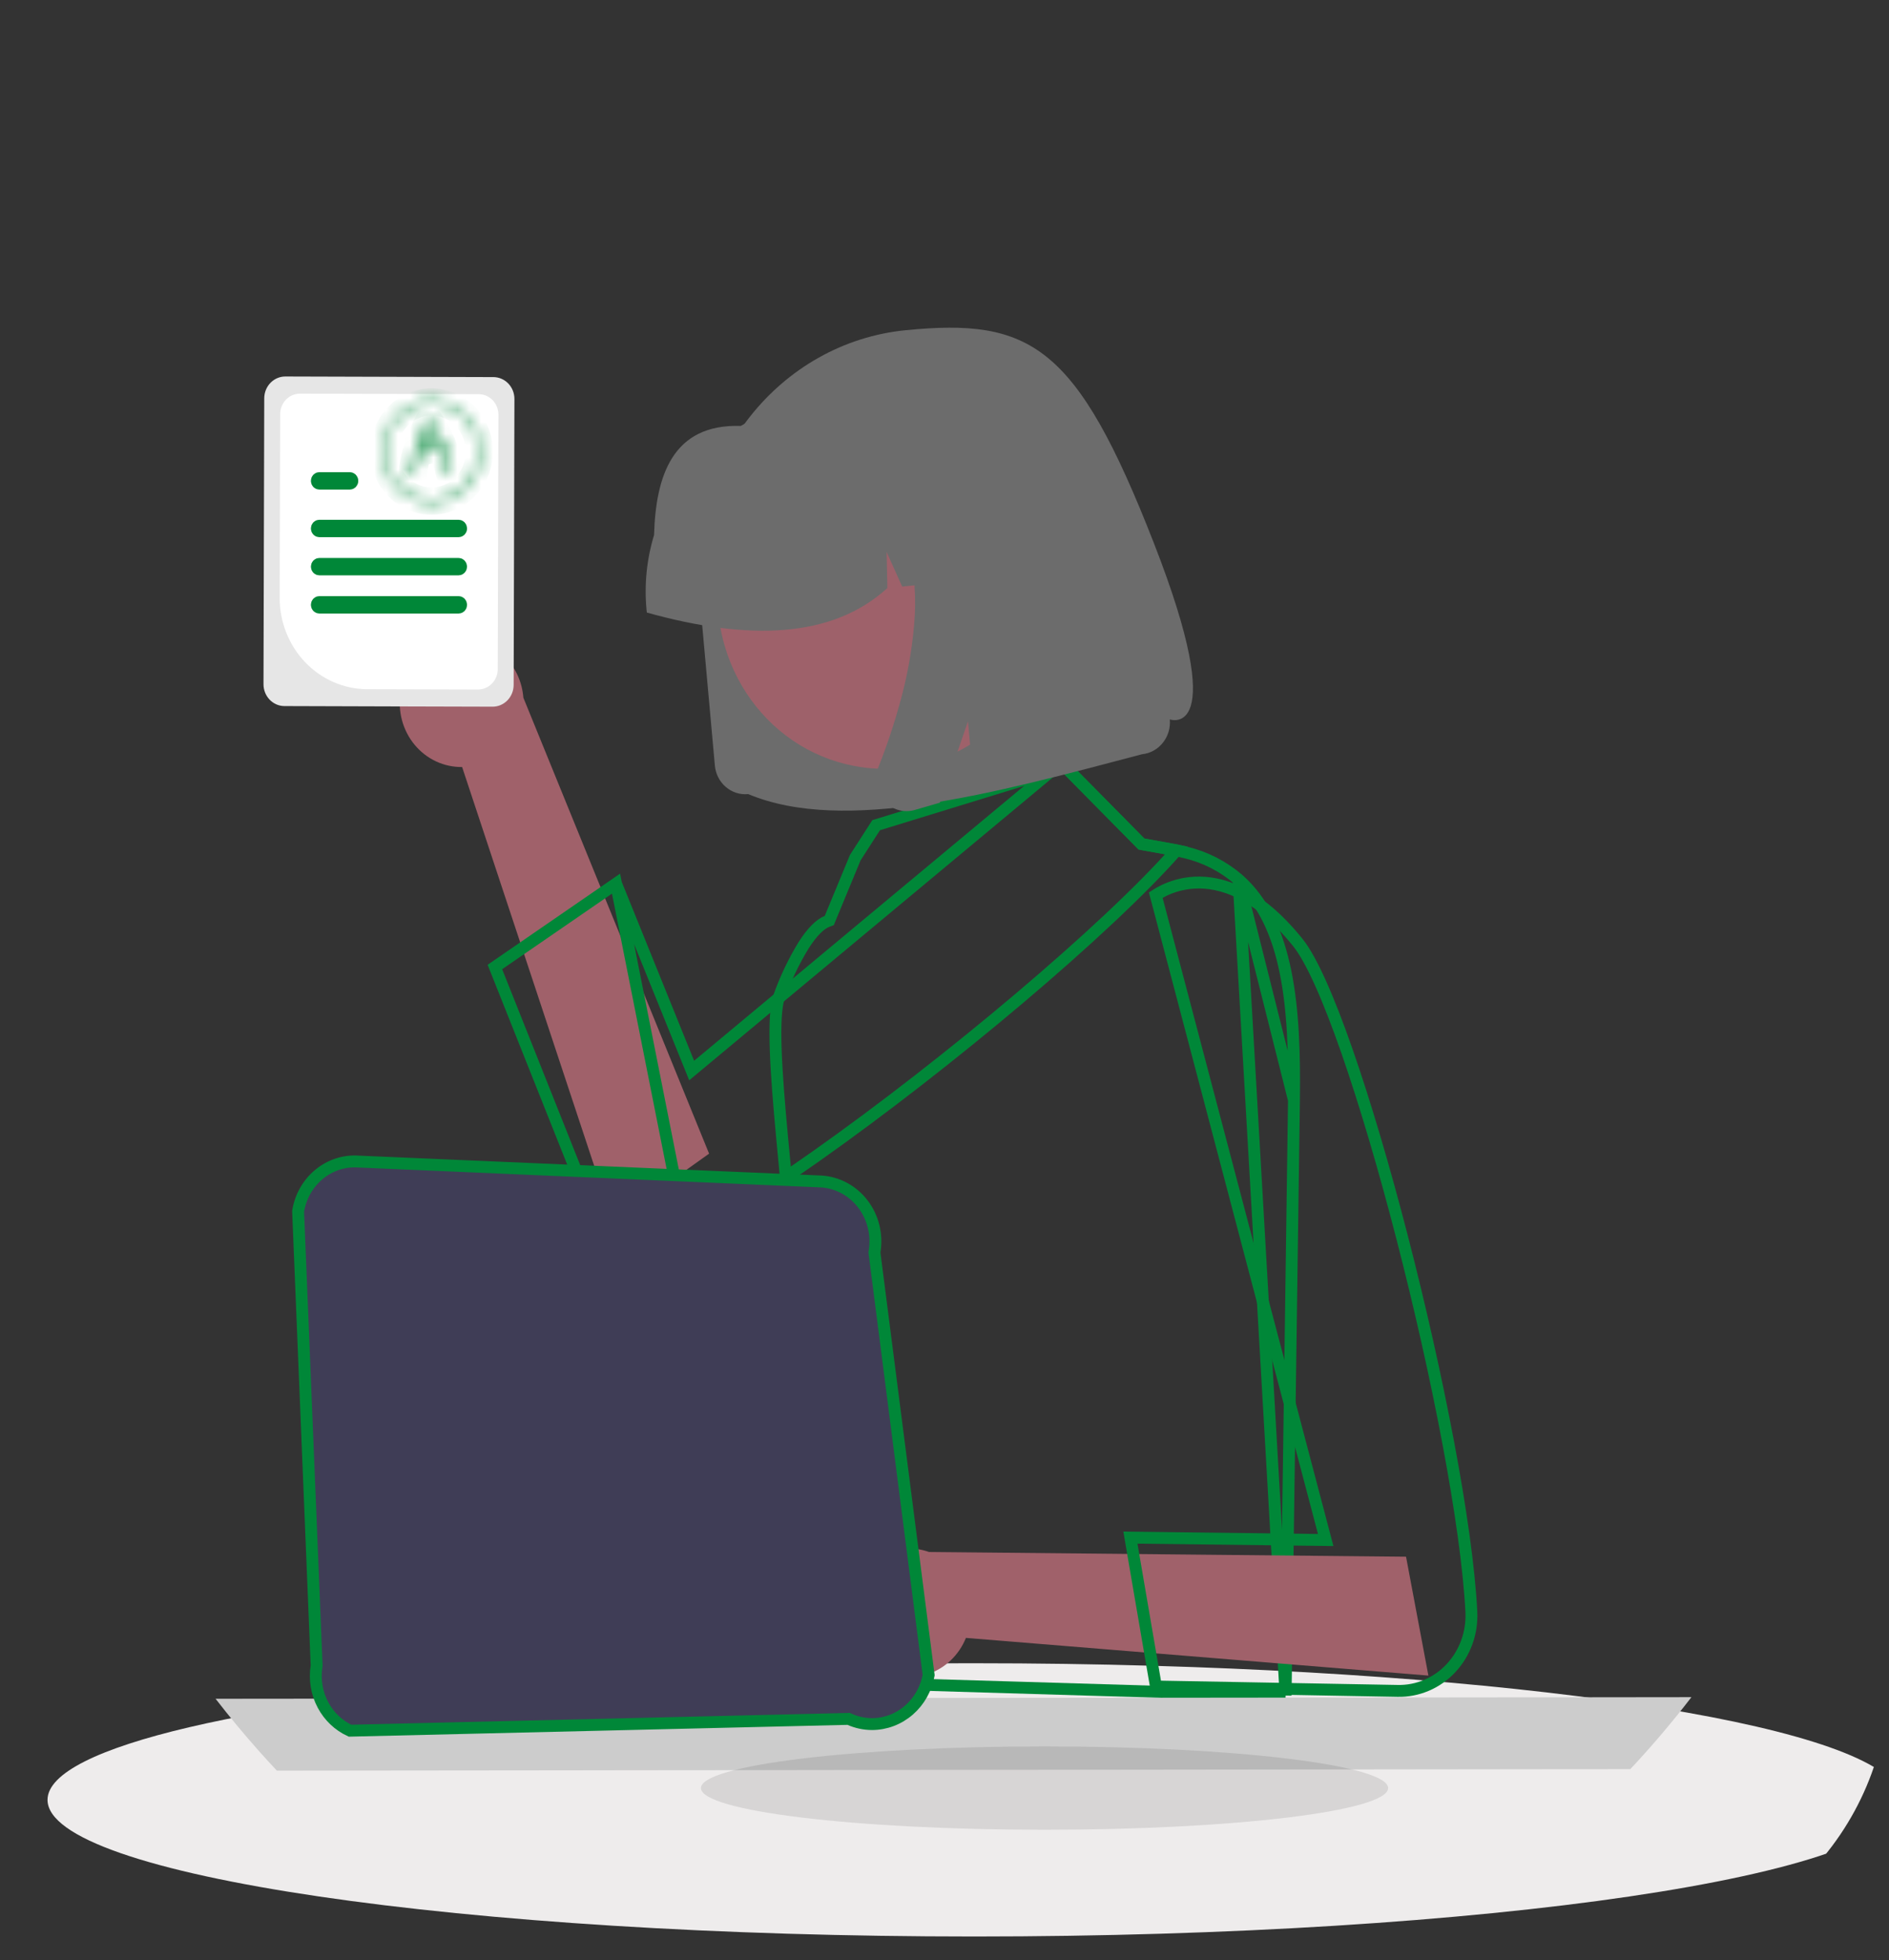 <svg width="159" height="165" viewBox="0 0 159 165" fill="none" xmlns="http://www.w3.org/2000/svg">
<rect x="0" y="0" width="159" height="165" fill="#333333" stroke="none"/>
<g clip-path="url(#clip0_1315_5906)">
<path d="M160 151.5C160 157.851 125.079 163 82 163C38.921 163 4 157.851 4 151.5C4 147.004 21.505 143.109 47.016 141.219C57.536 140.438 69.422 140 82 140C87.171 140 92.223 140.074 97.109 140.215C132.957 141.254 160 145.911 160 151.5Z" fill="#EEECEC"/>
<path d="M33.716 58.313C33.593 59.088 33.636 59.882 33.84 60.639C34.045 61.396 34.407 62.096 34.901 62.692C35.395 63.288 36.008 63.764 36.699 64.087C37.389 64.41 38.14 64.572 38.897 64.562L51.587 102.881L59.685 97.106L44.053 58.727C43.952 57.408 43.388 56.173 42.468 55.257C41.548 54.341 40.336 53.806 39.062 53.755C37.788 53.704 36.54 54.14 35.555 54.98C34.57 55.82 33.915 57.006 33.716 58.313Z" fill="#A0616A"/>
<path d="M51.853 74.378L50.831 75.08L50.831 75.08L44.069 79.734L44.069 79.734L41.655 81.395L49.434 100.924L49.435 100.927C49.752 101.736 50.227 102.467 50.828 103.074C51.428 103.682 52.142 104.153 52.925 104.46C53.707 104.766 54.541 104.901 55.375 104.857C56.208 104.814 57.025 104.592 57.773 104.205L51.853 74.378ZM51.853 74.378L57.961 89.474L58.218 90.109L58.745 89.67L65.432 84.1L65.432 84.1L69.583 80.642L69.583 80.641L88.431 64.945L89.677 64.561L93.272 68.202L93.272 68.202L95.965 70.931L96.077 71.043L96.233 71.072L98.766 71.528C98.766 71.528 98.766 71.528 98.766 71.528C98.855 71.544 98.944 71.561 99.032 71.579C93.126 78.276 79.769 89.505 68.686 97.323C66.218 99.063 63.865 100.629 61.738 101.938C60.301 102.822 58.969 103.584 57.773 104.205L51.853 74.378Z" stroke="#008738"/>
<path d="M108.212 142.721L108.915 92.604C108.915 92.604 108.915 92.604 108.915 92.604M108.212 142.721L108.915 92.604M108.212 142.721L52.077 141.05L60.945 120.736L60.997 120.617L60.99 120.539C60.99 120.538 60.99 120.537 60.991 120.536C61.005 120.496 61.034 120.434 61.081 120.347C61.174 120.174 61.317 119.948 61.501 119.678C61.867 119.14 62.364 118.474 62.871 117.794L62.905 117.748C63.397 117.089 63.897 116.421 64.274 115.871C64.466 115.591 64.634 115.33 64.755 115.112C64.815 115.003 64.87 114.895 64.909 114.793C64.944 114.704 64.99 114.566 64.985 114.417L64.985 114.417C64.954 113.506 65.265 112.607 65.658 111.601C65.694 111.507 65.731 111.413 65.769 111.318C66.124 110.418 66.512 109.432 66.629 108.388L66.629 108.387C66.757 107.225 66.669 105.302 66.496 103.064C66.371 101.457 66.201 99.66 66.027 97.825C65.957 97.09 65.887 96.35 65.819 95.613C65.58 93.029 65.367 90.488 65.294 88.38C65.258 87.326 65.257 86.389 65.303 85.615C65.351 84.829 65.445 84.251 65.579 83.891L65.579 83.891L65.582 83.884C66.12 82.374 66.809 80.928 67.638 79.568C68.358 78.438 69.038 77.78 69.602 77.56L69.801 77.483L69.882 77.285L71.987 72.196L73.745 69.459L88.334 64.975L88.334 64.975L89.677 64.561L93.272 68.202L93.272 68.202L95.965 70.931L96.076 71.044L96.232 71.072L98.765 71.528C98.765 71.528 98.765 71.528 98.765 71.528C99.132 71.594 99.486 71.672 99.825 71.761L99.825 71.761L99.836 71.764C101.456 72.152 102.967 72.928 104.248 74.032M108.212 142.721L104.248 74.032M108.915 92.604C108.964 88.747 108.859 85.028 108.201 81.797C107.543 78.569 106.344 75.881 104.248 74.032M108.915 92.604L104.248 74.032M60.982 120.565C60.982 120.565 60.982 120.563 60.983 120.56C60.982 120.563 60.982 120.565 60.982 120.565Z" stroke="#008738"/>
<path d="M142.369 142.855C140.751 144.962 139.036 146.981 137.225 148.914L131.02 148.918L97.651 148.958L91.644 148.965L87.65 148.97L81.709 148.975L77.139 148.979L68.697 148.989L63.718 148.997L53.232 149.006L48.227 149.014L34.357 149.028L25.645 149.038L23.307 149.041C22.787 148.489 22.275 147.929 21.771 147.361C20.515 145.948 19.307 144.491 18.146 142.99L22.987 142.985L26.285 142.982L33.919 142.973L48.653 142.958L53.632 142.953L55.645 142.951H55.653L57.233 142.948L57.941 142.946L59.755 142.943H60.521L65.898 142.938L77.496 142.924L82.6 142.919L87.488 142.914L92.07 142.909L98.644 142.902L133.755 142.865L142.369 142.855Z" fill="#CCCCCC"/>
<path d="M62.98 66.841L62.967 66.842C62.289 66.907 61.613 66.691 61.089 66.239C60.564 65.787 60.234 65.138 60.171 64.434L58.833 49.618C58.591 46.964 58.866 44.287 59.641 41.745C61.16 36.784 64.465 32.623 68.868 30.129C71.141 28.844 73.642 28.051 76.219 27.796C86.76 26.754 90.613 29.032 97.125 45.717C103.637 62.401 98.464 60.555 98.464 60.555C98.497 60.912 98.46 61.272 98.356 61.614C98.151 62.281 97.705 62.84 97.112 63.175C96.808 63.346 96.474 63.452 96.129 63.486C83.667 66.774 71.091 70.234 62.978 66.841L62.98 66.841Z" fill="#6C6C6C"/>
<path d="M86.177 41.834C87.741 44.236 88.585 47.065 88.6 49.965C88.616 52.864 87.804 55.703 86.266 58.123C84.728 60.543 82.533 62.437 79.959 63.563C77.385 64.69 74.546 65 71.803 64.453C69.986 64.098 68.256 63.372 66.712 62.318C65.168 61.263 63.841 59.901 62.808 58.311C61.247 55.91 60.406 53.083 60.391 50.186C60.376 47.289 61.188 44.453 62.724 42.034C64.26 39.616 66.452 37.724 69.023 36.596C71.594 35.468 74.43 35.156 77.171 35.698C78.989 36.052 80.721 36.776 82.267 37.829C83.813 38.883 85.142 40.244 86.177 41.835L86.177 41.834Z" fill="#9E616A"/>
<path d="M54.414 51.264C54.223 49.165 54.44 47.048 55.053 45.037C55.195 40.12 56.57 35.666 62.35 35.852C64.136 34.844 66.1 34.219 68.124 34.014L70.981 33.721C71.013 33.718 71.045 33.715 71.077 33.711C73.056 33.52 75.051 33.736 76.95 34.345C78.849 34.954 80.613 35.945 82.142 37.262C83.672 38.579 84.936 40.196 85.864 42.02C86.791 43.844 87.363 45.84 87.547 47.893L87.574 48.19L81.531 48.803L78.931 43.027L79.059 49.055L75.938 49.373L74.627 46.459L74.691 49.498C70.057 53.733 63.03 53.955 54.444 51.561L54.414 51.264Z" fill="#6C6C6C"/>
<path d="M73.743 65.323C73.692 65.812 73.773 66.305 73.979 66.747C74.082 66.974 74.216 67.184 74.376 67.373C74.512 67.533 74.667 67.676 74.836 67.798C75.336 68.16 75.945 68.325 76.552 68.263C76.59 68.259 76.627 68.254 76.665 68.249C76.703 68.243 76.74 68.237 76.778 68.229C76.816 68.222 76.853 68.214 76.891 68.205C76.928 68.196 76.966 68.186 77.003 68.175L79.112 67.562L81.476 60.723L82.018 66.724L91.608 63.953L89.308 38.487L72.963 40.158L73.411 40.606C74.901 42.111 75.961 44.012 76.476 46.102C76.987 48.22 77.145 50.413 76.943 52.585C76.754 54.782 76.362 56.956 75.772 59.075C75.259 60.952 74.642 62.796 73.925 64.599C73.832 64.831 73.771 65.075 73.743 65.323Z" fill="#6C6C6C"/>
<path d="M73.717 140.31C74.354 140.736 75.073 141.012 75.823 141.118C76.573 141.225 77.337 141.159 78.061 140.926C78.784 140.693 79.449 140.298 80.01 139.77C80.57 139.241 81.012 138.591 81.304 137.866L120.23 141.039L118.348 131.032L78.199 130.635C76.993 130.206 75.677 130.252 74.5 130.762C73.324 131.273 72.369 132.214 71.817 133.407C71.264 134.6 71.153 135.961 71.503 137.233C71.853 138.506 72.641 139.6 73.717 140.31Z" fill="#A0616A"/>
<path d="M117.633 142.327L117.631 142.327L97.297 141.959L95.148 129.425L110.928 129.619L111.585 129.627L111.418 128.991L97.28 75.342C97.438 75.239 97.666 75.102 97.956 74.961C98.572 74.663 99.462 74.35 100.557 74.294C102.716 74.181 105.806 75.059 109.256 79.355C109.809 80.044 110.452 81.204 111.156 82.771C111.856 84.329 112.603 86.258 113.371 88.462C114.906 92.869 116.52 98.352 118.01 104.119C120.993 115.665 123.468 128.291 123.846 135.661C123.89 136.534 123.761 137.407 123.465 138.225C123.17 139.043 122.715 139.788 122.131 140.413C121.547 141.038 120.845 141.53 120.072 141.858C119.298 142.187 118.468 142.346 117.633 142.327Z" stroke="#008738"/>
<path d="M71.532 144.727L71.431 144.683L71.32 144.686L29.462 145.677C28.504 145.236 27.706 144.481 27.192 143.522C26.661 142.53 26.468 141.379 26.644 140.257L26.652 140.208L26.65 140.159L25.092 101.957C25.29 100.728 25.918 99.622 26.852 98.85C27.796 98.068 28.985 97.685 30.185 97.772L30.192 97.772L30.199 97.773L69.158 99.449C69.831 99.496 70.488 99.689 71.087 100.016C71.687 100.343 72.216 100.799 72.638 101.355C73.06 101.911 73.366 102.553 73.534 103.242C73.702 103.93 73.73 104.647 73.614 105.347L73.602 105.42L73.611 105.493L78.166 140.997C77.959 142.147 77.376 143.184 76.519 143.934C75.644 144.7 74.541 145.118 73.404 145.121C72.761 145.12 72.125 144.987 71.532 144.727Z" fill="#3F3D56" stroke="#008738"/>
<path d="M41.534 31.741L24.018 31.69C23.549 31.689 23.098 31.882 22.765 32.226C22.432 32.569 22.244 33.036 22.242 33.523L22.179 57.592C22.178 58.079 22.363 58.546 22.694 58.891C23.024 59.236 23.474 59.431 23.943 59.432L33.659 59.462L41.461 59.484C41.93 59.485 42.381 59.292 42.714 58.948C43.046 58.604 43.233 58.138 43.234 57.651L43.239 56.228L43.3 33.584C43.301 33.097 43.116 32.629 42.785 32.283C42.453 31.938 42.004 31.743 41.534 31.741Z" fill="#E6E6E6"/>
<path d="M40.3 33.179L25.246 33.135C24.807 33.134 24.385 33.315 24.073 33.636C23.761 33.958 23.585 34.395 23.583 34.851L23.541 50.325C23.538 52.358 24.312 54.308 25.693 55.749C27.074 57.19 28.949 58.004 30.908 58.012L33.768 58.019L40.234 58.038C40.673 58.039 41.096 57.859 41.407 57.538C41.719 57.216 41.895 56.779 41.897 56.323L41.901 54.765L41.953 34.904C41.954 34.448 41.78 34.01 41.47 33.687C41.16 33.363 40.739 33.18 40.3 33.179Z" fill="white"/>
<path d="M26.871 44.252H38.608C38.656 44.252 38.706 44.272 38.746 44.313C38.787 44.355 38.813 44.416 38.813 44.483C38.813 44.551 38.787 44.611 38.746 44.653C38.706 44.695 38.656 44.715 38.608 44.715H26.871C26.847 44.715 26.823 44.71 26.799 44.7C26.776 44.689 26.753 44.674 26.733 44.653C26.713 44.633 26.697 44.607 26.685 44.578C26.673 44.548 26.667 44.516 26.667 44.483C26.667 44.451 26.673 44.419 26.685 44.389C26.697 44.36 26.713 44.334 26.733 44.313C26.753 44.293 26.776 44.278 26.799 44.267C26.823 44.257 26.847 44.252 26.871 44.252Z" stroke="#008738"/>
<path d="M26.871 40.245H29.452C29.5 40.245 29.55 40.264 29.59 40.306C29.63 40.348 29.656 40.408 29.656 40.476C29.656 40.543 29.63 40.604 29.59 40.646C29.55 40.687 29.5 40.707 29.452 40.707H26.871C26.823 40.707 26.773 40.687 26.733 40.646C26.693 40.604 26.667 40.543 26.667 40.476C26.667 40.408 26.693 40.348 26.733 40.306C26.773 40.264 26.823 40.245 26.871 40.245Z" stroke="#008738"/>
<path d="M26.871 50.679H38.608C38.656 50.679 38.706 50.699 38.746 50.74C38.787 50.782 38.813 50.843 38.813 50.91C38.813 50.977 38.787 51.038 38.746 51.08C38.706 51.122 38.656 51.141 38.608 51.141H26.871C26.823 51.141 26.773 51.122 26.733 51.08C26.693 51.038 26.667 50.977 26.667 50.91C26.667 50.843 26.693 50.782 26.733 50.74C26.773 50.699 26.823 50.679 26.871 50.679Z" stroke="#008738"/>
<path d="M26.871 47.467H38.608C38.656 47.467 38.706 47.487 38.745 47.528C38.786 47.569 38.811 47.63 38.811 47.697C38.811 47.764 38.786 47.824 38.745 47.866C38.706 47.907 38.656 47.927 38.608 47.927H26.871C26.823 47.927 26.774 47.907 26.734 47.866C26.694 47.824 26.668 47.764 26.668 47.697C26.668 47.63 26.694 47.569 26.734 47.528C26.774 47.487 26.823 47.467 26.871 47.467Z" stroke="#008738"/>
<mask id="path-20-inside-1_1315_5906" fill="white">
<path d="M36.327 42.33C35.503 42.33 34.697 42.076 34.012 41.601C33.327 41.126 32.793 40.45 32.477 39.66C32.162 38.87 32.079 38.001 32.24 37.162C32.401 36.323 32.798 35.553 33.381 34.948C33.963 34.343 34.706 33.931 35.514 33.764C36.323 33.597 37.16 33.683 37.922 34.01C38.683 34.338 39.334 34.892 39.792 35.603C40.25 36.314 40.494 37.15 40.494 38.005C40.493 39.152 40.053 40.251 39.272 41.062C38.491 41.872 37.432 42.328 36.327 42.33ZM36.327 33.982C35.56 33.982 34.811 34.218 34.173 34.66C33.535 35.102 33.038 35.73 32.745 36.466C32.451 37.201 32.375 38.01 32.524 38.79C32.674 39.571 33.043 40.288 33.585 40.851C34.128 41.413 34.819 41.797 35.571 41.952C36.323 42.107 37.102 42.028 37.811 41.723C38.52 41.418 39.125 40.903 39.551 40.241C39.977 39.579 40.205 38.801 40.205 38.005C40.203 36.939 39.795 35.916 39.068 35.161C38.341 34.407 37.355 33.983 36.327 33.982Z"/>
</mask>
<path d="M36.327 42.33L36.327 43.33L36.328 43.33L36.327 42.33ZM40.494 38.005L41.494 38.007V38.005L40.494 38.005ZM36.327 33.982L36.328 32.982L36.327 32.982L36.327 33.982ZM40.205 38.005L41.205 38.005L41.205 38.004L40.205 38.005ZM36.327 41.33C35.709 41.33 35.102 41.14 34.582 40.779L33.442 42.423C34.293 43.012 35.297 43.33 36.327 43.33L36.327 41.33ZM34.582 40.779C34.061 40.418 33.65 39.901 33.406 39.289L31.549 40.031C31.935 40.999 32.592 41.833 33.442 42.423L34.582 40.779ZM33.406 39.289C33.162 38.678 33.097 38.002 33.222 37.35L31.258 36.974C31.061 37.999 31.162 39.063 31.549 40.031L33.406 39.289ZM33.222 37.35C33.347 36.698 33.655 36.104 34.101 35.642L32.661 34.254C31.941 35.001 31.455 35.948 31.258 36.974L33.222 37.35ZM34.101 35.642C34.546 35.179 35.109 34.869 35.716 34.744L35.312 32.785C34.303 32.993 33.381 33.507 32.661 34.254L34.101 35.642ZM35.716 34.744C36.323 34.618 36.953 34.682 37.527 34.929L38.317 33.092C37.368 32.684 36.322 32.577 35.312 32.785L35.716 34.744ZM37.527 34.929C38.102 35.176 38.599 35.597 38.951 36.144L40.633 35.062C40.069 34.187 39.265 33.499 38.317 33.092L37.527 34.929ZM38.951 36.144C39.304 36.692 39.494 37.34 39.494 38.005L41.494 38.005C41.494 36.961 41.196 35.936 40.633 35.062L38.951 36.144ZM39.494 38.004C39.493 38.898 39.151 39.747 38.552 40.368L39.992 41.756C40.957 40.755 41.493 39.406 41.494 38.007L39.494 38.004ZM38.552 40.368C37.955 40.987 37.154 41.329 36.326 41.33L36.328 43.33C37.71 43.328 39.027 42.757 39.992 41.756L38.552 40.368ZM36.327 32.982C35.354 32.982 34.406 33.281 33.603 33.838L34.743 35.482C35.215 35.154 35.767 34.982 36.327 34.982L36.327 32.982ZM33.603 33.838C32.801 34.394 32.181 35.181 31.816 36.095L33.674 36.836C33.896 36.279 34.27 35.809 34.743 35.482L33.603 33.838ZM31.816 36.095C31.452 37.008 31.357 38.011 31.542 38.979L33.506 38.602C33.392 38.008 33.451 37.393 33.674 36.836L31.816 36.095ZM31.542 38.979C31.728 39.946 32.186 40.84 32.865 41.544L34.306 40.157C33.9 39.736 33.62 39.196 33.506 38.602L31.542 38.979ZM32.865 41.544C33.545 42.25 34.415 42.734 35.369 42.931L35.773 40.972C35.222 40.859 34.711 40.577 34.306 40.157L32.865 41.544ZM35.369 42.931C36.322 43.128 37.31 43.027 38.206 42.642L37.416 40.804C36.895 41.028 36.324 41.086 35.773 40.972L35.369 42.931ZM38.206 42.642C39.101 42.257 39.861 41.608 40.392 40.782L38.71 39.7C38.39 40.197 37.938 40.58 37.416 40.804L38.206 42.642ZM40.392 40.782C40.923 39.957 41.205 38.991 41.205 38.005L39.205 38.005C39.205 38.611 39.031 39.201 38.71 39.7L40.392 40.782ZM41.205 38.004C41.203 36.684 40.698 35.412 39.788 34.468L38.348 35.855C38.892 36.42 39.204 37.193 39.205 38.007L41.205 38.004ZM39.788 34.468C38.877 33.522 37.633 32.983 36.328 32.982L36.326 34.982C37.077 34.983 37.805 35.292 38.348 35.855L39.788 34.468Z" fill="#008738" mask="url(#path-20-inside-1_1315_5906)"/>
<mask id="path-22-inside-2_1315_5906" fill="white">
<path d="M38.078 39.68C37.79 38.138 37.19 36.677 36.319 35.393C36.299 35.359 36.271 35.332 36.239 35.313C36.206 35.294 36.169 35.284 36.131 35.284C36.093 35.284 36.056 35.294 36.024 35.313C35.991 35.332 35.963 35.359 35.944 35.393C35.184 36.77 34.699 38.292 34.517 39.868C34.483 40.155 34.917 40.153 34.951 39.868C35.012 39.357 35.107 38.852 35.236 38.355C35.252 38.351 35.269 38.346 35.284 38.339C35.862 38.038 36.514 37.928 37.154 38.023C37.16 38.024 37.165 38.023 37.17 38.023C37.382 38.6 37.545 39.194 37.659 39.8C37.712 40.085 38.13 39.964 38.078 39.68ZM35.392 37.802C35.591 37.16 35.845 36.538 36.151 35.943C36.474 36.455 36.754 36.995 36.989 37.556C36.446 37.514 35.9 37.598 35.392 37.802Z"/>
</mask>
<path d="M38.078 39.68L39.061 39.497L39.06 39.497L38.078 39.68ZM36.319 35.393L35.458 35.901L35.474 35.928L35.491 35.954L36.319 35.393ZM36.131 35.284L36.131 36.284L36.131 35.284ZM35.944 35.393L35.083 34.884L35.075 34.897L35.068 34.91L35.944 35.393ZM34.517 39.868L35.51 39.985L35.51 39.983L34.517 39.868ZM34.951 39.868L33.958 39.749L33.958 39.751L34.951 39.868ZM35.236 38.355L35.035 37.375L34.424 37.5L34.267 38.104L35.236 38.355ZM35.284 38.339L35.685 39.255L35.716 39.242L35.746 39.226L35.284 38.339ZM37.154 38.023L37.307 37.035L37.301 37.034L37.154 38.023ZM37.17 38.023L38.109 37.68L37.894 37.091L37.271 37.029L37.17 38.023ZM37.659 39.8L38.642 39.617L38.642 39.616L37.659 39.8ZM35.392 37.802L34.437 37.505L33.813 39.514L35.765 38.73L35.392 37.802ZM36.151 35.943L36.996 35.409L36.061 33.926L35.261 35.486L36.151 35.943ZM36.989 37.556L36.911 38.553L38.544 38.681L37.912 37.17L36.989 37.556ZM39.06 39.497C38.748 37.821 38.096 36.23 37.146 34.831L35.491 35.954C36.285 37.123 36.832 38.456 37.094 39.864L39.06 39.497ZM37.18 34.884C37.075 34.706 36.925 34.555 36.741 34.448L35.736 36.177C35.618 36.109 35.523 36.013 35.458 35.901L37.18 34.884ZM36.741 34.448C36.557 34.341 36.347 34.284 36.131 34.284L36.131 36.284C35.99 36.284 35.854 36.246 35.736 36.177L36.741 34.448ZM36.131 34.284C35.915 34.284 35.705 34.341 35.521 34.448L36.526 36.177C36.408 36.246 36.272 36.284 36.131 36.284V34.284ZM35.521 34.448C35.337 34.555 35.188 34.706 35.083 34.884L36.804 35.901C36.739 36.013 36.644 36.109 36.526 36.177L35.521 34.448ZM35.068 34.91C34.245 36.403 33.721 38.049 33.523 39.753L35.51 39.983C35.678 38.535 36.123 37.138 36.819 35.875L35.068 34.91ZM33.523 39.751C33.483 40.092 33.581 40.466 33.866 40.744C34.127 40.999 34.45 41.083 34.711 41.083C35.224 41.081 35.857 40.725 35.944 39.985L33.958 39.751C34.011 39.296 34.41 39.084 34.706 39.083C34.858 39.082 35.077 39.131 35.264 39.314C35.477 39.522 35.533 39.788 35.51 39.985L33.523 39.751ZM35.944 39.987C36 39.52 36.086 39.059 36.204 38.605L34.267 38.104C34.128 38.645 34.024 39.194 33.958 39.749L35.944 39.987ZM35.436 39.334C35.522 39.317 35.606 39.29 35.685 39.255L34.883 37.423C34.931 37.402 34.983 37.386 35.035 37.375L35.436 39.334ZM35.746 39.226C36.138 39.022 36.577 38.949 37.007 39.013L37.301 37.034C36.451 36.908 35.586 37.055 34.822 37.453L35.746 39.226ZM37.001 39.012C37.062 39.021 37.114 39.023 37.149 39.024C37.167 39.024 37.182 39.023 37.192 39.023C37.202 39.023 37.209 39.023 37.212 39.022C37.217 39.022 37.212 39.022 37.21 39.022C37.205 39.023 37.196 39.023 37.185 39.023C37.162 39.024 37.121 39.024 37.07 39.019L37.271 37.029C37.217 37.023 37.174 37.023 37.148 37.024C37.135 37.024 37.125 37.024 37.119 37.025C37.116 37.025 37.114 37.025 37.113 37.025C37.113 37.025 37.113 37.025 37.112 37.025C37.112 37.025 37.112 37.025 37.112 37.025C37.112 37.025 37.112 37.025 37.112 37.025C37.112 37.025 37.112 37.025 37.113 37.025C37.114 37.025 37.12 37.024 37.129 37.024C37.138 37.024 37.151 37.024 37.167 37.024C37.2 37.024 37.248 37.026 37.307 37.035L37.001 39.012ZM36.231 38.367C36.424 38.892 36.572 39.433 36.676 39.984L38.642 39.616C38.518 38.956 38.34 38.308 38.109 37.68L36.231 38.367ZM36.675 39.983C36.739 40.322 36.943 40.643 37.286 40.825C37.601 40.992 37.931 40.987 38.184 40.914C38.684 40.771 39.199 40.242 39.061 39.497L37.094 39.863C37.009 39.403 37.341 39.076 37.632 38.992C37.78 38.95 37.998 38.939 38.222 39.057C38.474 39.191 38.605 39.421 38.642 39.617L36.675 39.983ZM36.347 38.099C36.529 37.511 36.761 36.943 37.04 36.399L35.261 35.486C34.929 36.133 34.653 36.809 34.437 37.505L36.347 38.099ZM35.305 36.476C35.598 36.941 35.853 37.432 36.067 37.942L37.912 37.17C37.655 36.558 37.349 35.969 36.996 35.409L35.305 36.476ZM37.067 36.559C36.369 36.505 35.67 36.613 35.019 36.874L35.765 38.73C36.131 38.583 36.522 38.523 36.911 38.553L37.067 36.559Z" fill="#008738" mask="url(#path-22-inside-2_1315_5906)"/>
<path opacity="0.1" d="M87.921 154.015C103.893 154.015 116.841 152.445 116.841 150.507C116.841 148.57 103.893 147 87.921 147C71.948 147 59 148.57 59 150.507C59 152.445 71.948 154.015 87.921 154.015Z" fill="black"/>
</g>
<defs>
<clipPath id="clip0_1315_5906">
<rect width="159" height="165" rx="24" fill="white"/>
</clipPath>
</defs>
</svg>
